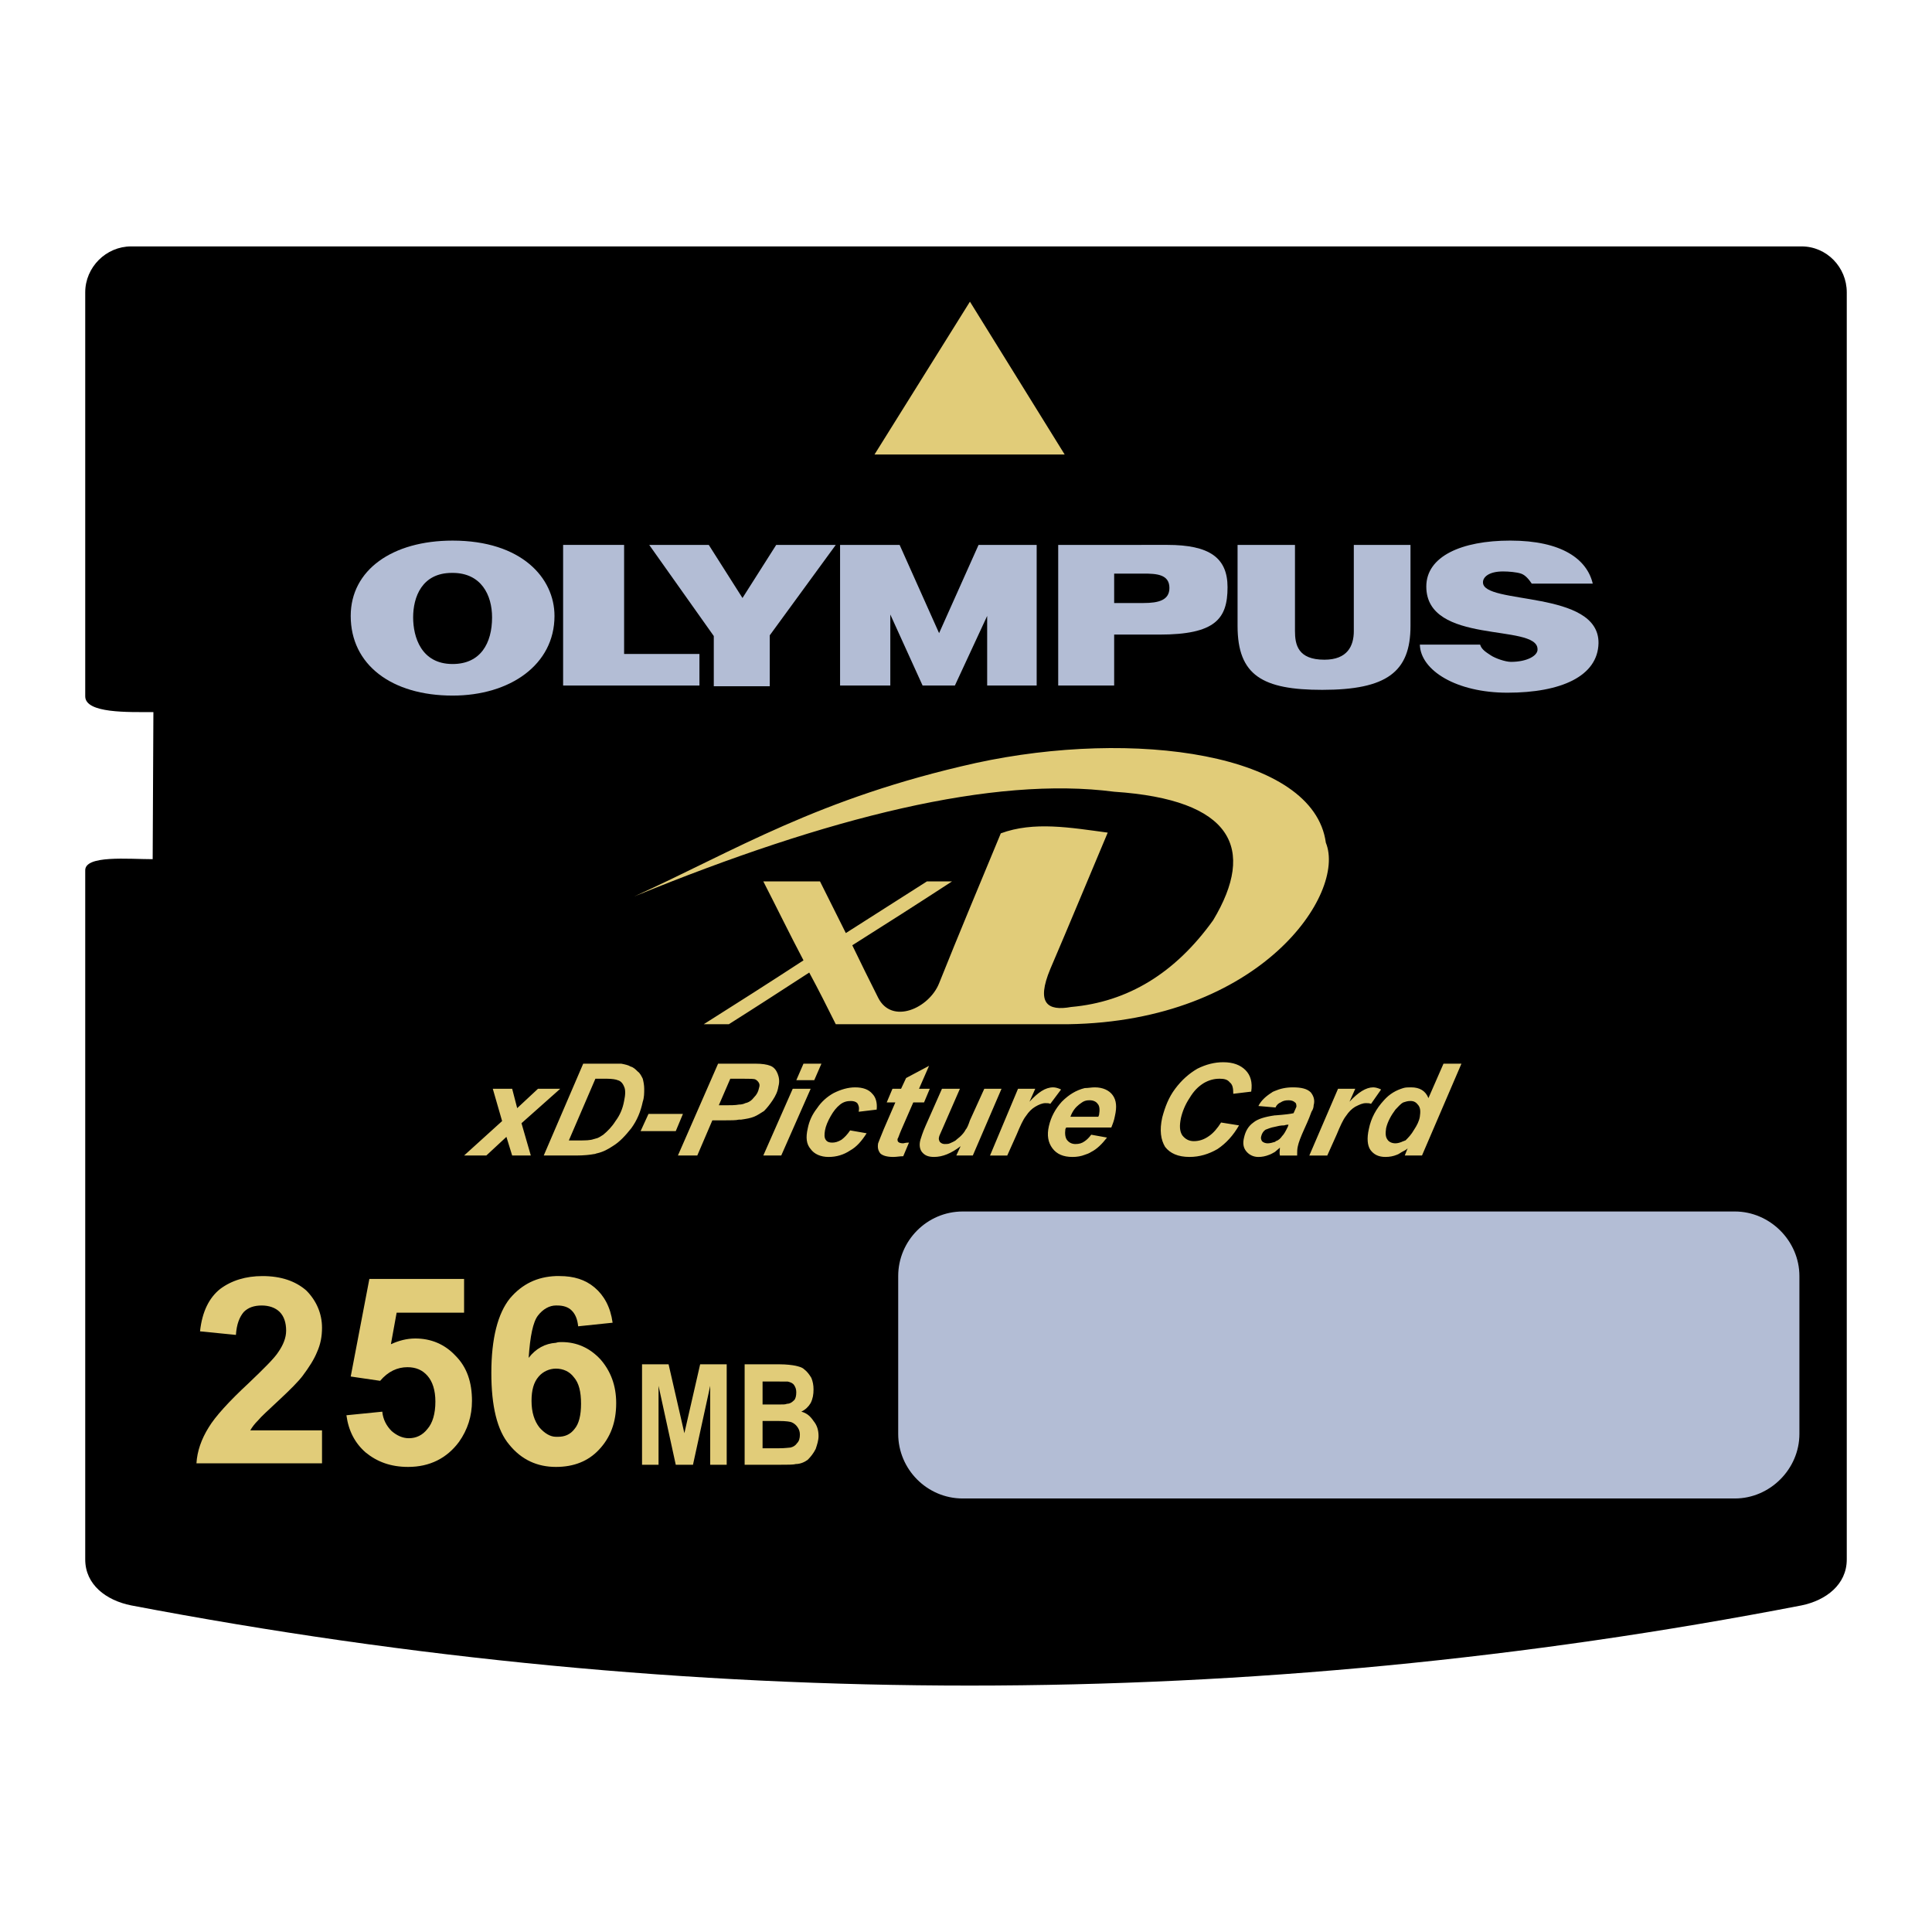 <?xml version="1.0" encoding="utf-8"?>
<!-- Generator: Adobe Illustrator 13.0.0, SVG Export Plug-In . SVG Version: 6.00 Build 14576)  -->
<!DOCTYPE svg PUBLIC "-//W3C//DTD SVG 1.0//EN" "http://www.w3.org/TR/2001/REC-SVG-20010904/DTD/svg10.dtd">
<svg version="1.0" id="Layer_1" xmlns="http://www.w3.org/2000/svg" xmlns:xlink="http://www.w3.org/1999/xlink" x="0px" y="0px"
	 width="192.756px" height="192.756px" viewBox="0 0 192.756 192.756" enable-background="new 0 0 192.756 192.756"
	 xml:space="preserve">
<g>
	<polygon fill-rule="evenodd" clip-rule="evenodd" fill="#FFFFFF" points="0,0 192.756,0 192.756,192.756 0,192.756 0,0 	"/>
	<path fill-rule="evenodd" clip-rule="evenodd" d="M13.085,24.584h166.657c2.506,0,4.51,2.076,4.51,4.582V155.59
		c0,2.506-2.076,4.08-4.51,4.581c-55.123,10.667-110.675,10.667-166.657,0c-2.505-0.501-4.582-2.075-4.582-4.581V86.866
		c-0.072-1.575,4.295-1.146,6.729-1.146l0.072-14.675c-2.505,0-6.801,0.143-6.801-1.575V29.166
		C8.504,26.66,10.58,24.584,13.085,24.584l0.358,61.136L13.085,24.584L13.085,24.584z"/>
	<polygon fill-rule="evenodd" clip-rule="evenodd" fill="#B3BDD5" points="74.078,59.663 70.714,54.365 64.772,54.365 
		71.215,63.457 71.215,68.468 76.799,68.468 76.799,63.385 83.385,54.365 77.443,54.365 74.078,59.663 	"/>
	<path fill-rule="evenodd" clip-rule="evenodd" fill="#B3BDD5" d="M135.071,62.956c0,1.503-0.645,2.863-2.936,2.863
		c-2.648,0-2.935-1.503-2.935-2.863v-8.591h-5.728v8.089c0,4.94,2.506,6.372,8.447,6.372c6.443,0,8.806-1.79,8.806-6.372v-8.089
		h-5.655V62.956L135.071,62.956z"/>
	<path fill-rule="evenodd" clip-rule="evenodd" fill="#B3BDD5" d="M147.957,58.087c0-0.501,0.572-1.074,2.004-1.074
		c0.573,0,1.36,0.071,1.79,0.215c0.43,0.143,0.787,0.572,1.074,1.002h6.085c-0.573-2.434-3.078-4.295-8.232-4.295
		c-4.868,0-8.376,1.575-8.376,4.582c0,5.87,11.024,3.651,11.096,6.228c0.071,0.644-1.002,1.289-2.648,1.289
		c-0.573,0-1.575-0.358-2.005-0.645c-0.43-0.286-0.931-0.572-1.073-1.074h-6.014c0.071,2.577,3.651,4.796,8.733,4.796
		c5.369,0,9.021-1.646,9.092-4.939C159.555,58.803,147.886,60.378,147.957,58.087L147.957,58.087z"/>
	<polygon fill-rule="evenodd" clip-rule="evenodd" fill="#B3BDD5" points="62.267,54.365 56.182,54.365 56.182,68.396 
		69.783,68.396 69.783,65.246 62.267,65.246 62.267,54.365 	"/>
	<polygon fill-rule="evenodd" clip-rule="evenodd" fill="#B3BDD5" points="93.693,63.17 89.756,54.365 83.814,54.365 83.814,68.396 
		88.826,68.396 88.826,61.309 92.047,68.396 95.269,68.396 98.49,61.452 98.49,68.396 103.429,68.396 103.429,54.365 97.631,54.365 
		93.693,63.17 	"/>
	<path fill-rule="evenodd" clip-rule="evenodd" fill="#B3BDD5" d="M96.056,120.87h77.028c3.508,0,6.443,2.935,6.443,6.442v15.749
		c0,3.509-2.936,6.443-6.443,6.443H96.056c-3.579,0-6.442-2.935-6.442-6.443v-15.749C89.613,123.805,92.477,120.87,96.056,120.87
		L96.056,120.87z"/>
	<polygon fill-rule="evenodd" clip-rule="evenodd" fill="#E1CC79" points="87.25,45.345 96.771,30.097 106.222,45.345 87.25,45.345 
			"/>
	<path fill-rule="evenodd" clip-rule="evenodd" fill="#E1CC79" d="M32.128,142.704v3.293H19.6c0.071-1.217,0.501-2.434,1.217-3.579
		c0.645-1.074,2.004-2.577,4.009-4.438c1.575-1.504,2.577-2.506,2.935-3.078c0.501-0.717,0.787-1.433,0.787-2.148
		c0-0.787-0.215-1.432-0.644-1.861c-0.43-0.429-1.074-0.644-1.79-0.644c-0.787,0-1.36,0.215-1.79,0.644
		c-0.43,0.502-0.716,1.218-0.787,2.291l-3.58-0.357c0.215-2.005,0.931-3.365,2.004-4.224c1.146-0.859,2.577-1.289,4.224-1.289
		c1.861,0,3.293,0.501,4.367,1.432c1.002,1.002,1.575,2.291,1.575,3.723c0,0.859-0.143,1.646-0.501,2.435
		c-0.287,0.716-0.788,1.503-1.432,2.362c-0.43,0.572-1.217,1.359-2.291,2.362c-1.146,1.073-1.861,1.718-2.147,2.076
		c-0.358,0.357-0.573,0.644-0.788,1.002H32.128L32.128,142.704z"/>
	<path fill-rule="evenodd" clip-rule="evenodd" fill="#E1CC79" d="M34.562,141.201l3.579-0.358c0.072,0.787,0.43,1.432,0.931,1.933
		c0.501,0.43,1.074,0.716,1.718,0.716c0.716,0,1.36-0.286,1.861-0.931c0.501-0.572,0.788-1.503,0.788-2.72
		c0-1.146-0.287-2.005-0.788-2.577c-0.501-0.573-1.146-0.859-2.004-0.859c-1.002,0-1.933,0.43-2.72,1.36l-2.936-0.43l1.861-9.736
		h9.45v3.365h-6.729L39,134.113c0.788-0.357,1.575-0.572,2.434-0.572c1.575,0,2.936,0.572,4.009,1.718
		c1.146,1.146,1.646,2.649,1.646,4.51c0,1.504-0.43,2.864-1.289,4.081c-1.217,1.646-2.935,2.505-5.083,2.505
		c-1.718,0-3.079-0.501-4.224-1.432C35.421,143.992,34.776,142.775,34.562,141.201L34.562,141.201z"/>
	<polygon fill-rule="evenodd" clip-rule="evenodd" fill="#E1CC79" points="64.056,146.14 64.056,136.118 66.705,136.118 
		68.28,142.99 69.854,136.118 72.503,136.118 72.503,146.14 70.857,146.14 70.857,138.266 69.139,146.14 67.421,146.14 
		65.703,138.266 65.703,146.14 64.056,146.14 	"/>
	<path fill-rule="evenodd" clip-rule="evenodd" fill="#E1CC79" d="M92.477,87.939c0.859,0,1.646,0,2.506,0
		c-3.293,2.148-6.658,4.295-9.951,6.372c0.859,1.79,1.718,3.507,2.578,5.225c1.36,2.721,5.083,1.074,6.084-1.432
		c2.004-5.011,4.08-9.95,6.156-14.961c3.293-1.217,6.944-0.573,10.667-0.072c-1.933,4.582-3.795,9.092-5.728,13.602
		c-1.432,3.437-0.286,4.224,2.076,3.794c5.655-0.501,10.381-3.364,14.175-8.662c4.295-7.159,1.933-12.027-9.88-12.814
		c-12.026-1.575-28.491,2.505-47.892,10.452c10.094-4.582,18.327-9.808,34.076-13.315c15.75-3.436,33.718-1.002,34.935,7.946
		c2.076,5.083-6.515,17.825-25.7,18.112c-8.52,0-14.604,0-23.194,0c-0.859-1.719-1.718-3.437-2.648-5.154
		c-2.649,1.718-5.298,3.436-8.018,5.154c-0.859,0-1.646,0-2.505,0c3.293-2.076,6.658-4.224,9.951-6.372
		c-1.36-2.577-2.649-5.226-4.009-7.875c1.861,0,3.723,0,5.656,0c0.859,1.718,1.718,3.437,2.577,5.154
		C87.107,91.376,89.756,89.658,92.477,87.939L92.477,87.939z"/>
	<path fill-rule="evenodd" clip-rule="evenodd" fill="#B3BDD5" d="M45.157,53.936c-6.014,0-10.166,2.935-10.166,7.517
		c0,4.868,4.081,7.946,10.166,7.946c5.727,0,10.165-3.079,10.165-7.946C55.322,57.658,52.029,53.936,45.157,53.936L45.157,53.936z
		 M45.157,66.249c-3.15,0-3.938-2.721-3.938-4.653c0-2.004,0.859-4.438,3.866-4.438h0.072c2.863,0,3.937,2.219,3.937,4.438
		C49.094,64.172,47.949,66.249,45.157,66.249L45.157,66.249z"/>
	<path fill-rule="evenodd" clip-rule="evenodd" fill="#B3BDD5" d="M113.881,54.365h-8.304v14.031h5.583v-5.083h2.721h1.79
		c5.584,0,6.801-1.575,6.801-4.725c0-2.935-1.79-4.224-6.014-4.224H113.881L113.881,54.365z M113.881,60.163h-2.721v-2.935h2.721
		h0.215c1.289,0,2.577,0.071,2.577,1.432c0,1.217-1.073,1.503-2.577,1.503H113.881L113.881,60.163z"/>
	<path fill-rule="evenodd" clip-rule="evenodd" fill="#E1CC79" d="M55.465,130.248c-0.644,0-1.289,0.357-1.79,1.002
		s-0.787,2.076-0.931,4.224c0.716-0.931,1.646-1.432,2.72-1.503c0.215-0.072,0.358-0.072,0.573-0.072
		c1.503,0,2.792,0.573,3.865,1.719c1.002,1.146,1.575,2.577,1.575,4.366c0,1.933-0.573,3.437-1.718,4.653
		c-1.074,1.146-2.505,1.718-4.295,1.718c-1.861,0-3.436-0.715-4.653-2.219c-1.217-1.432-1.79-3.865-1.79-7.158
		c0-3.437,0.645-5.942,1.861-7.445c1.217-1.432,2.721-2.148,4.582-2.22c0.143,0,0.287,0,0.358,0c1.432,0,2.577,0.357,3.508,1.146
		s1.575,1.933,1.79,3.508l-3.437,0.358c-0.071-0.716-0.286-1.218-0.644-1.575c-0.358-0.358-0.859-0.501-1.432-0.501
		C55.608,130.248,55.537,130.248,55.465,130.248L55.465,130.248z M55.465,136.548c-0.644,0-1.289,0.286-1.718,0.787
		c-0.501,0.573-0.716,1.36-0.716,2.434c0,1.146,0.286,2.005,0.788,2.649c0.501,0.572,1.074,0.931,1.646,0.931
		c0.072,0,0.143,0,0.215,0c0.645,0,1.217-0.215,1.647-0.788c0.429-0.501,0.644-1.359,0.644-2.505c0-1.218-0.215-2.076-0.716-2.649
		C56.826,136.834,56.182,136.548,55.465,136.548L55.465,136.548z"/>
	<path fill-rule="evenodd" clip-rule="evenodd" fill="#E1CC79" d="M74.293,136.118h3.437h0.072c0.644,0,1.217,0.071,1.575,0.143
		c0.286,0.072,0.645,0.144,0.859,0.358c0.287,0.215,0.501,0.501,0.716,0.858c0.143,0.358,0.214,0.717,0.214,1.146
		c0,0.502-0.071,0.931-0.286,1.36c-0.215,0.358-0.501,0.645-0.931,0.859c0.573,0.144,0.931,0.501,1.217,0.931
		c0.358,0.43,0.501,0.931,0.501,1.503c0,0.43-0.143,0.859-0.286,1.289c-0.215,0.43-0.501,0.787-0.788,1.074
		c-0.286,0.214-0.716,0.429-1.217,0.429c-0.215,0.071-0.788,0.071-1.646,0.071c-0.143,0-0.287,0-0.43,0h-3.007V136.118
		L74.293,136.118z M77.729,137.836c-0.143,0-0.43,0-0.645,0h-1.002v2.291h1.145c0.215,0,0.358,0,0.501,0
		c0.429,0,0.644,0,0.787-0.071c0.287,0,0.501-0.144,0.716-0.358c0.143-0.144,0.214-0.43,0.214-0.787
		c0-0.287-0.071-0.502-0.214-0.716c-0.143-0.215-0.358-0.286-0.645-0.358C78.445,137.836,78.159,137.836,77.729,137.836
		L77.729,137.836z M77.729,141.773c-0.071,0-0.143,0-0.215,0h-1.432v2.721h1.575c0.071,0,0.071,0,0.071,0
		c0.644,0,1.002-0.072,1.146-0.072c0.286-0.071,0.501-0.215,0.644-0.43c0.215-0.215,0.287-0.501,0.287-0.858
		c0-0.287-0.072-0.501-0.215-0.716c-0.144-0.215-0.287-0.358-0.573-0.502C78.875,141.845,78.445,141.773,77.729,141.773
		L77.729,141.773z"/>
	<path fill-rule="evenodd" clip-rule="evenodd" fill="#E1CC79" d="M54.249,115.286l3.938-9.163h1.36h1.146c0.645,0,1.074,0,1.289,0
		c0.358,0.071,0.716,0.143,0.931,0.286c0.286,0.071,0.501,0.286,0.716,0.501c0.214,0.143,0.357,0.43,0.5,0.716
		c0.072,0.286,0.144,0.645,0.144,1.002c0,0.43,0,0.859-0.144,1.289c-0.214,1.002-0.572,1.861-1.145,2.648
		c-0.573,0.716-1.146,1.36-1.861,1.79c-0.43,0.286-0.931,0.572-1.575,0.716c-0.071,0-0.143,0.071-0.286,0.071
		c-0.358,0.071-1.002,0.144-1.79,0.144H54.249L54.249,115.286z M50.526,113.425l-2.005,1.861h-2.219l3.794-3.437l-0.93-3.222h1.933
		l0.501,1.934l2.076-1.934h2.219l-3.866,3.437l0.931,3.222h-1.861L50.526,113.425L50.526,113.425z M141.872,115.286h-1.718
		l0.286-0.716c-0.144,0.143-0.286,0.215-0.43,0.286c-0.286,0.144-0.43,0.286-0.645,0.357c-0.357,0.144-0.716,0.215-1.146,0.215
		c-0.645,0-1.146-0.215-1.503-0.716c-0.286-0.43-0.358-1.146-0.144-2.076c0.215-1.073,0.716-2.004,1.504-2.863
		c0.572-0.645,1.217-1.002,1.933-1.217c0.215-0.071,0.501-0.071,0.787-0.071c0.859,0,1.432,0.357,1.719,1.073l1.503-3.436h1.79
		L141.872,115.286L141.872,115.286z M140.011,113.854c0.071,0,0.144-0.072,0.215-0.072c0.286-0.286,0.572-0.572,0.859-1.073
		c0.286-0.43,0.501-0.859,0.572-1.289c0.071-0.501,0.071-0.858-0.144-1.146c-0.215-0.286-0.429-0.429-0.787-0.429
		c-0.286,0-0.501,0.071-0.716,0.143c-0.286,0.144-0.501,0.43-0.788,0.716c-0.429,0.572-0.787,1.217-0.931,1.861
		c-0.071,0.501-0.071,0.859,0.144,1.146c0.144,0.215,0.43,0.358,0.787,0.358C139.438,114.069,139.725,113.997,140.011,113.854
		L140.011,113.854z M133.496,108.628h1.718l-0.572,1.289c0.859-0.931,1.646-1.432,2.362-1.432c0.215,0,0.501,0.071,0.788,0.215
		l-1.003,1.432c-0.143-0.072-0.357-0.072-0.501-0.072c-0.358,0-0.645,0.144-1.074,0.358c-0.357,0.215-0.644,0.501-0.931,0.931
		c-0.286,0.358-0.572,1.002-0.93,1.861l-0.931,2.076h-1.79L133.496,108.628L133.496,108.628z M127.268,110.489h-0.071l-1.646-0.144
		c0.286-0.572,0.787-1.002,1.36-1.359c0.071-0.072,0.144-0.072,0.286-0.144c0.501-0.215,1.074-0.357,1.79-0.357
		c0.859,0,1.432,0.143,1.789,0.501c0.287,0.357,0.43,0.787,0.287,1.288c0,0.215-0.072,0.43-0.215,0.645
		c-0.072,0.215-0.287,0.788-0.716,1.718c-0.358,0.788-0.573,1.36-0.645,1.719c-0.071,0.286-0.071,0.572-0.071,0.931h-1.719
		c-0.071-0.286,0-0.501,0-0.788c-0.143,0.144-0.357,0.287-0.501,0.43c-0.143,0.072-0.357,0.215-0.572,0.286
		c-0.358,0.144-0.716,0.215-1.074,0.215c-0.501,0-0.931-0.215-1.217-0.572c-0.286-0.358-0.358-0.787-0.215-1.36
		c0.144-0.645,0.43-1.146,0.931-1.503c0.43-0.358,1.146-0.573,2.147-0.717h0.071c0.931-0.071,1.504-0.143,1.79-0.214
		c0.144-0.286,0.215-0.501,0.286-0.645c0-0.144,0-0.358-0.143-0.43c-0.144-0.143-0.358-0.215-0.645-0.215
		c-0.358,0-0.572,0.072-0.787,0.215C127.555,110.06,127.34,110.274,127.268,110.489L127.268,110.489z M127.196,113.926
		c0,0,0.071,0,0.071-0.071c0.287-0.072,0.502-0.287,0.645-0.502c0.215-0.214,0.358-0.501,0.572-0.931l0.072-0.214
		c-0.072,0-0.215,0-0.43,0.071c-0.357,0-0.645,0.071-0.931,0.143c-0.43,0.072-0.716,0.215-0.931,0.287
		c-0.215,0.143-0.357,0.357-0.43,0.644c-0.071,0.215,0,0.358,0.072,0.502c0.143,0.143,0.357,0.215,0.572,0.215
		S126.981,113.997,127.196,113.926L127.196,113.926z M121.827,111.993l1.79,0.286c-0.573,1.002-1.289,1.79-2.147,2.362
		c-0.859,0.501-1.79,0.787-2.792,0.787c-1.146,0-1.934-0.357-2.435-1.002c-0.429-0.716-0.572-1.646-0.286-2.936
		c0.286-1.073,0.645-2.004,1.289-2.863c0.644-0.858,1.359-1.503,2.219-2.004c0.859-0.43,1.719-0.645,2.577-0.645
		c1.002,0,1.718,0.286,2.22,0.787c0.501,0.501,0.716,1.217,0.572,2.147l-1.79,0.215c0-0.572-0.071-0.931-0.357-1.146
		c-0.215-0.286-0.573-0.357-1.002-0.357c-0.573,0-1.074,0.144-1.575,0.43c-0.573,0.357-1.002,0.787-1.432,1.503
		c-0.43,0.645-0.716,1.36-0.859,2.005c-0.144,0.716-0.144,1.288,0.144,1.718c0.286,0.358,0.644,0.573,1.146,0.573
		c0.501,0,1.002-0.144,1.503-0.502C121.04,113.066,121.47,112.565,121.827,111.993L121.827,111.993z M110.874,112.494h-2.648h-1.861
		c0,0.071-0.071,0.143-0.071,0.143c-0.071,0.502,0,0.859,0.143,1.074c0.215,0.286,0.502,0.43,0.859,0.43
		c0.358,0,0.645-0.071,0.931-0.286c0.215-0.144,0.43-0.358,0.645-0.645l1.575,0.286c-0.502,0.645-1.003,1.146-1.575,1.432
		c-0.215,0.144-0.43,0.215-0.645,0.286c-0.358,0.144-0.787,0.215-1.217,0.215c-0.931,0-1.575-0.286-2.005-0.858
		c-0.43-0.573-0.572-1.289-0.357-2.22s0.645-1.718,1.288-2.434c0.716-0.716,1.432-1.146,2.291-1.36c0.358,0,0.645-0.071,1.002-0.071
		c0.788,0,1.432,0.286,1.79,0.787c0.357,0.501,0.43,1.146,0.215,2.076C111.16,111.778,111.018,112.136,110.874,112.494
		L110.874,112.494z M108.226,111.42h1.36c0-0.071,0.071-0.144,0.071-0.215c0.071-0.429,0.071-0.859-0.143-1.073
		c-0.144-0.215-0.43-0.358-0.788-0.358c-0.143,0-0.286,0-0.501,0.072c-0.215,0.071-0.358,0.214-0.572,0.357
		c-0.358,0.286-0.645,0.645-0.859,1.217H108.226L108.226,111.42z M101.568,108.628h1.718l-0.573,1.289
		c0.859-0.931,1.575-1.432,2.363-1.432c0.215,0,0.501,0.071,0.787,0.215l-1.074,1.432c-0.143-0.072-0.286-0.072-0.501-0.072
		c-0.286,0-0.645,0.144-1.002,0.358c-0.358,0.215-0.645,0.501-0.931,0.931c-0.286,0.358-0.572,1.002-0.931,1.861l-0.931,2.076
		h-1.718L101.568,108.628L101.568,108.628z M93.98,108.628h1.79l-1.718,3.938c-0.215,0.501-0.358,0.787-0.358,0.859
		c-0.071,0.215,0,0.357,0.072,0.501c0.143,0.144,0.287,0.215,0.501,0.215c0.143,0,0.358,0,0.501-0.071
		c0.144-0.072,0.358-0.144,0.573-0.287c0.143-0.143,0.357-0.286,0.5-0.43c0.144-0.143,0.358-0.357,0.501-0.644
		c0.143-0.144,0.286-0.501,0.429-0.931l1.432-3.15h1.719l-2.864,6.658h-1.646l0.429-0.931c-0.93,0.716-1.789,1.073-2.648,1.073
		c-0.573,0-0.931-0.143-1.217-0.501c-0.215-0.286-0.287-0.716-0.143-1.217c0.071-0.215,0.214-0.716,0.501-1.36L93.98,108.628
		L93.98,108.628z M88.468,109.988l0.573-1.36h0.859l0.501-1.073l2.291-1.217l-1.002,2.29h1.074l-0.572,1.36h-1.074l-1.217,2.792
		c-0.215,0.501-0.286,0.787-0.358,0.859c0,0.071,0,0.215,0.072,0.286c0.071,0.071,0.215,0.144,0.501,0.144
		c0.071,0,0.214-0.072,0.573-0.072l-0.573,1.36c-0.358,0-0.645,0.071-1.002,0.071c-0.644,0-1.074-0.143-1.289-0.357
		c-0.214-0.286-0.286-0.573-0.214-1.002c0.071-0.215,0.286-0.717,0.572-1.433l1.146-2.648H88.468L88.468,109.988z M84.816,112.78
		l1.647,0.286c-0.501,0.788-1.002,1.36-1.647,1.719c-0.644,0.429-1.36,0.644-2.147,0.644s-1.432-0.286-1.79-0.787
		c-0.43-0.501-0.501-1.146-0.287-2.076c0.144-0.716,0.43-1.36,0.931-2.004c0.43-0.645,1.002-1.146,1.646-1.504
		c0.716-0.357,1.432-0.572,2.148-0.572c0.787,0,1.36,0.215,1.718,0.644c0.358,0.358,0.501,0.931,0.43,1.575l-1.79,0.215
		c0.071-0.43,0-0.645-0.143-0.859c-0.143-0.143-0.358-0.214-0.645-0.214c-0.358,0-0.716,0.071-1.074,0.357s-0.645,0.645-0.931,1.146
		c-0.287,0.501-0.501,1.002-0.573,1.432c-0.071,0.43-0.071,0.716,0.072,0.931s0.357,0.286,0.644,0.286s0.573-0.071,0.931-0.286
		C84.244,113.496,84.53,113.21,84.816,112.78L84.816,112.78z M80.164,106.123h1.79l-0.716,1.646h-1.79L80.164,106.123
		L80.164,106.123z M79.09,108.628h1.79l-2.935,6.658h-1.79L79.09,108.628L79.09,108.628z M73.721,106.123h1.646
		c0.644,0,1.146,0.071,1.503,0.215c0.357,0.143,0.572,0.429,0.716,0.787c0.143,0.357,0.215,0.787,0.072,1.288
		c-0.072,0.501-0.287,0.931-0.573,1.36s-0.572,0.788-0.859,1.074c-0.358,0.215-0.644,0.429-1.002,0.572
		c-0.358,0.144-0.787,0.215-1.289,0.287c-0.071,0-0.143,0-0.214,0c-0.287,0.071-0.788,0.071-1.432,0.071h-1.217l-1.503,3.508h-1.933
		l4.009-9.163H73.721L73.721,106.123z M73.721,110.203c0.286,0,0.501-0.071,0.644-0.144c0.358-0.071,0.644-0.286,0.859-0.572
		c0.287-0.286,0.43-0.573,0.501-0.931c0.071-0.215,0.071-0.358,0-0.501c-0.072-0.144-0.215-0.286-0.358-0.358
		c-0.144-0.071-0.573-0.071-1.146-0.071h-0.501h-0.859l-1.146,2.648h0.573C72.861,110.274,73.363,110.274,73.721,110.203
		L73.721,110.203z M64.701,111.134h3.436l-0.716,1.718h-3.508L64.701,111.134L64.701,111.134z M59.546,107.626h-0.143l-2.649,6.156
		h0.931c0.716,0,1.217,0,1.575-0.143c0.072,0,0.215-0.072,0.286-0.072c0.215-0.071,0.43-0.215,0.645-0.357
		c0.43-0.358,0.859-0.788,1.217-1.36c0.43-0.573,0.716-1.217,0.859-2.004c0.143-0.645,0.143-1.146,0-1.433
		c-0.144-0.357-0.358-0.572-0.645-0.644c-0.143-0.072-0.573-0.144-1.074-0.144H59.546L59.546,107.626z"/>
</g>
</svg>
